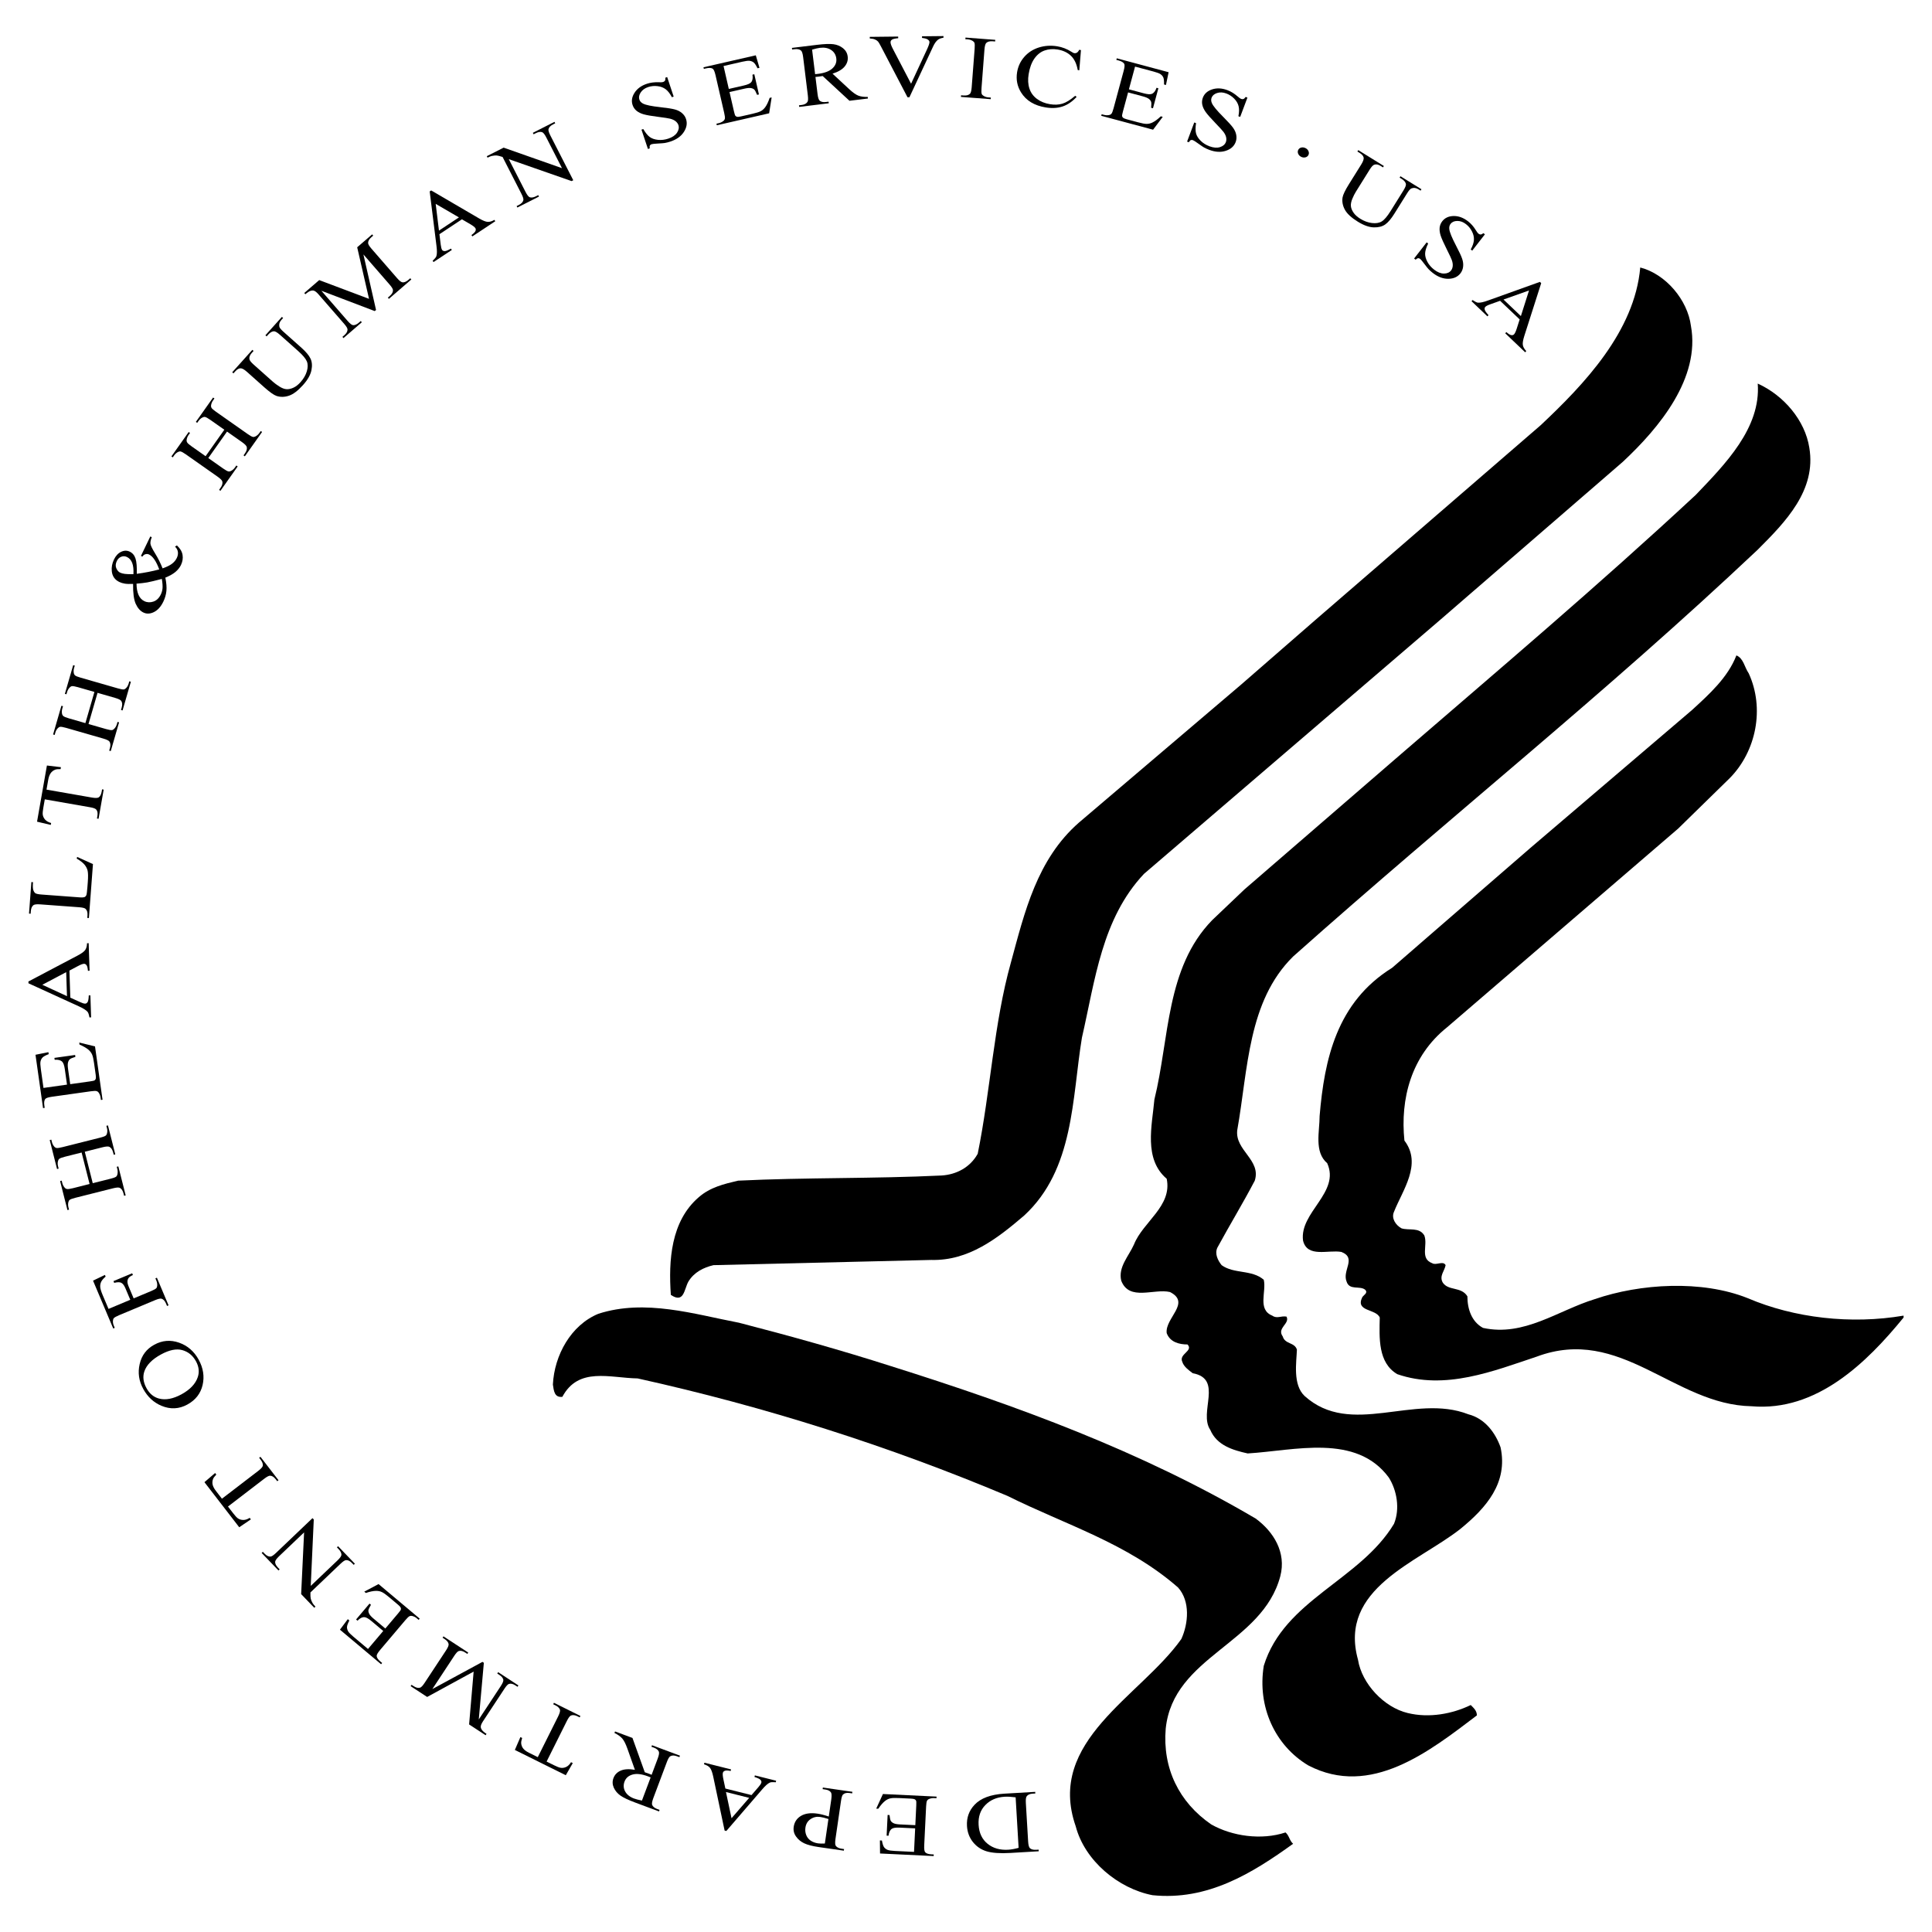 <?xml version="1.0" encoding="utf-8"?>
<!-- Generator: Adobe Illustrator 13.0.0, SVG Export Plug-In . SVG Version: 6.00 Build 14948)  -->
<!DOCTYPE svg PUBLIC "-//W3C//DTD SVG 1.0//EN" "http://www.w3.org/TR/2001/REC-SVG-20010904/DTD/svg10.dtd">
<svg version="1.0" id="Layer_1" xmlns="http://www.w3.org/2000/svg" xmlns:xlink="http://www.w3.org/1999/xlink" x="0px" y="0px"
	 width="192.756px" height="192.756px" viewBox="0 0 192.756 192.756" enable-background="new 0 0 192.756 192.756"
	 xml:space="preserve">
<g>
	<polygon fill-rule="evenodd" clip-rule="evenodd" fill="#FFFFFF" points="0,0 192.756,0 192.756,192.756 0,192.756 0,0 	"/>
	<path fill-rule="evenodd" clip-rule="evenodd" d="M168.706,32.524c0.941,5.18-3.119,10.122-6.807,13.561l-18.284,15.821
		l-29.483,25.283c-4.208,4.475-4.867,10.596-6.188,16.34c-0.995,6.027-0.758,13.137-5.768,17.75
		c-2.645,2.26-5.525,4.523-9.258,4.426l-21.736,0.52c-0.994,0.234-1.94,0.705-2.505,1.646c-0.425,0.758-0.425,2.215-1.748,1.318
		c-0.237-3.436,0-7.344,2.788-9.744c1.134-0.99,2.505-1.318,3.921-1.65c6.708-0.328,13.606-0.188,20.319-0.516
		c1.461-0.094,2.833-0.803,3.589-2.166c1.277-6.262,1.605-12.996,3.309-19.072c1.37-5.036,2.599-10.31,6.803-13.982l16.159-13.749
		l7.466-6.498l22.442-19.399c4.303-4.049,9.357-9.323,9.923-15.726C166.201,27.345,168.375,29.933,168.706,32.524L168.706,32.524z"
		/>
	<path fill-rule="evenodd" clip-rule="evenodd" d="M180.516,44.672c0.712,4.238-2.362,7.391-5.149,10.171
		c-15.214,14.359-30.429,26.413-46.352,40.588c-4.535,4.471-4.49,11.25-5.575,17.329c-0.237,2.021,2.411,2.963,1.748,5.035
		c-1.183,2.26-2.505,4.426-3.732,6.686c-0.283,0.615,0.049,1.273,0.426,1.744c1.228,0.895,3.023,0.424,4.204,1.459
		c0.285,1.18-0.66,2.969,0.851,3.578c0.471,0.332,0.851,0,1.416,0.094c0.381,0.707-0.99,1.131-0.376,1.977
		c0.237,0.805,1.182,0.566,1.416,1.32c-0.045,1.271-0.426,3.484,0.757,4.615c4.63,4.191,10.917-0.283,16.349,1.836
		c1.653,0.422,2.693,1.836,3.213,3.297c0.757,3.529-1.417,6.027-4.016,8.145c-4.253,3.344-12.189,5.932-10.208,13.045
		c0.38,2.398,2.599,4.754,4.961,5.318c2.128,0.52,4.445,0.094,6.287-0.799c0.281,0.283,0.613,0.564,0.613,1.035
		c-4.724,3.58-10.584,8.238-16.822,4.99c-3.308-1.977-5.101-5.838-4.44-9.936c2.034-6.592,9.594-8.521,12.994-14.17
		c0.614-1.508,0.283-3.346-0.519-4.615c-3.263-4.426-9.403-2.686-14.081-2.404c-1.466-0.326-3.074-0.797-3.732-2.354
		c-1.184-1.74,1.321-5.086-1.748-5.65c-0.381-0.283-0.9-0.658-1.04-1.129c-0.381-0.799,1.134-1.082,0.52-1.74
		c-0.851,0-1.748-0.238-2.079-1.131c-0.188-1.508,2.456-3.014,0.331-4.1c-1.607-0.377-4.063,0.943-4.866-1.129
		c-0.331-1.363,0.754-2.449,1.273-3.623c0.9-2.262,3.827-3.816,3.262-6.547c-2.316-1.979-1.466-5.275-1.228-7.91
		c1.51-6.121,1.133-13.136,5.763-17.893l3.213-3.059l15.686-13.561c9.545-8.242,19.516-16.668,29.344-25.803
		c2.931-3.062,6.521-6.687,6.189-11.112C177.965,39.444,180.094,41.941,180.516,44.672L180.516,44.672z"/>
	<path fill-rule="evenodd" clip-rule="evenodd" d="M174.47,67.18c1.604,3.484,0.757,7.767-1.891,10.453l-5.15,5.037l-23.057,19.825
		c-3.594,2.871-4.679,7.156-4.253,11.301c1.793,2.354-0.188,4.945-1.04,7.107c-0.286,0.615,0.14,1.318,0.754,1.65
		c0.757,0.234,1.751-0.143,2.271,0.705c0.377,0.99-0.475,2.309,0.803,2.779c0.376,0.234,1.085-0.283,1.322,0.188
		c-0.094,0.566-0.663,1.082-0.283,1.74c0.564,0.848,1.842,0.377,2.456,1.369c0,1.27,0.426,2.541,1.56,3.152
		c4.11,0.896,7.466-1.74,11.15-2.871c4.535-1.557,10.679-1.932,15.264-0.094c4.629,1.977,10.299,2.637,15.545,1.74v0.191
		c-3.688,4.518-8.693,9.414-15.17,8.85c-7.747-0.141-13.04-8.1-21.451-4.943c-4.253,1.412-9.12,3.391-13.889,1.744
		c-1.939-1.133-1.797-3.627-1.752-5.65c-0.376-0.896-2.456-0.568-1.747-2.025c0.144-0.238,0.614-0.428,0.286-0.754
		c-0.52-0.426-1.56,0.094-1.846-0.803c-0.471-1.129,1.04-2.354-0.521-2.965c-1.321-0.236-3.4,0.611-3.826-1.129
		c-0.378-2.824,3.732-4.803,2.41-7.723c-1.321-1.131-0.757-3.156-0.757-4.709c0.475-5.65,1.702-11.348,7.232-14.785l13.794-11.96
		l16.115-13.749c1.698-1.556,3.59-3.25,4.441-5.461C173.949,65.672,174.044,66.565,174.47,67.18L174.47,67.18z"/>
	<path fill-rule="evenodd" clip-rule="evenodd" d="M88.897,136.301c12.571,3.955,24.949,8.477,36.384,15.207
		c1.798,1.32,3.07,3.391,2.456,5.746c-1.793,6.779-10.679,7.959-11.433,15.209c-0.331,3.955,1.323,7.346,4.536,9.557
		c2.079,1.18,5.01,1.602,7.417,0.803c0.38,0.328,0.38,0.799,0.757,1.131c-4.11,2.963-8.551,5.695-14.032,5.129
		c-3.404-0.658-6.758-3.436-7.657-6.873c-2.977-8.521,6.476-12.947,10.54-18.691c0.707-1.557,0.896-3.768-0.331-5.135
		c-5.057-4.426-11.248-6.26-17.013-9.135c-11.857-4.99-24.145-8.896-36.899-11.723c-2.788-0.049-5.907-1.178-7.515,1.836
		c-0.802,0.094-0.851-0.611-0.945-1.225c0.143-2.92,1.796-5.934,4.539-7.062c4.675-1.508,9.589,0.049,14.031,0.895
		C78.837,133.287,83.892,134.701,88.897,136.301L88.897,136.301z"/>
	<path fill-rule="evenodd" clip-rule="evenodd" d="M103.284,178.775l0.009,0.162l-0.26,0.016c-0.293,0.016-0.496,0.109-0.609,0.277
		c-0.068,0.1-0.094,0.318-0.075,0.652l0.227,3.83c0.021,0.369,0.084,0.598,0.184,0.686c0.142,0.121,0.344,0.172,0.604,0.156
		l0.261-0.014l0.01,0.162l-2.823,0.166c-1.036,0.061-1.83,0.004-2.384-0.164c-0.552-0.17-1.005-0.479-1.363-0.928
		c-0.355-0.451-0.554-0.982-0.59-1.598c-0.048-0.824,0.204-1.531,0.759-2.119c0.621-0.656,1.608-1.023,2.954-1.104L103.284,178.775
		L103.284,178.775z M101.33,179.32c-0.437-0.057-0.802-0.076-1.097-0.059c-0.79,0.047-1.433,0.322-1.926,0.83
		c-0.494,0.504-0.719,1.162-0.671,1.977c0.048,0.818,0.349,1.447,0.899,1.889c0.549,0.441,1.232,0.639,2.05,0.59
		c0.308-0.018,0.654-0.08,1.042-0.188L101.33,179.32L101.33,179.32z"/>
	<path fill-rule="evenodd" clip-rule="evenodd" d="M91.193,184.762l0.113-2.346l-1.525-0.072c-0.397-0.02-0.664,0.018-0.801,0.113
		c-0.185,0.127-0.294,0.357-0.332,0.695l-0.189-0.01l0.1-2.064l0.189,0.01c0.033,0.291,0.074,0.479,0.116,0.562
		c0.057,0.104,0.154,0.189,0.291,0.254c0.137,0.066,0.351,0.105,0.641,0.119l1.526,0.074l0.094-1.957
		c0.013-0.262,0.008-0.422-0.017-0.48c-0.024-0.059-0.069-0.105-0.135-0.143c-0.068-0.035-0.198-0.059-0.389-0.068l-1.177-0.057
		c-0.392-0.02-0.679-0.01-0.858,0.029c-0.18,0.037-0.354,0.119-0.525,0.25c-0.22,0.17-0.45,0.434-0.689,0.787l-0.205-0.01
		l0.669-1.459l5.351,0.258l-0.007,0.162l-0.247-0.012c-0.163-0.008-0.32,0.02-0.47,0.078c-0.112,0.041-0.188,0.107-0.234,0.199
		c-0.042,0.092-0.071,0.283-0.085,0.57L92.21,184.1c-0.018,0.375,0.014,0.609,0.099,0.701c0.117,0.123,0.318,0.191,0.604,0.205
		l0.247,0.012l-0.007,0.162l-5.351-0.258l-0.014-1.303l0.201,0.01c0.056,0.316,0.125,0.533,0.207,0.654
		c0.081,0.119,0.204,0.217,0.373,0.285c0.134,0.049,0.374,0.084,0.719,0.102L91.193,184.762L91.193,184.762z"/>
	<path fill-rule="evenodd" clip-rule="evenodd" d="M82.688,181.236l0.249-1.711c0.053-0.369,0.038-0.607-0.044-0.711
		c-0.109-0.146-0.293-0.236-0.553-0.273l-0.266-0.039l0.023-0.16l2.946,0.426l-0.022,0.16l-0.259-0.039
		c-0.291-0.041-0.51,0.01-0.659,0.154c-0.079,0.08-0.145,0.287-0.194,0.623l-0.552,3.795c-0.053,0.371-0.042,0.605,0.037,0.707
		c0.114,0.146,0.301,0.238,0.561,0.275l0.258,0.039l-0.023,0.16l-2.521-0.363c-0.614-0.088-1.09-0.213-1.43-0.371
		c-0.341-0.16-0.612-0.387-0.819-0.68c-0.208-0.291-0.283-0.615-0.232-0.965c0.069-0.48,0.312-0.846,0.725-1.092
		c0.414-0.246,0.96-0.322,1.636-0.225c0.166,0.023,0.344,0.061,0.533,0.109S82.474,181.164,82.688,181.236L82.688,181.236z
		 M82.652,181.482c-0.175-0.055-0.332-0.1-0.469-0.135c-0.136-0.033-0.252-0.057-0.352-0.07c-0.351-0.051-0.671,0.021-0.961,0.217
		c-0.288,0.195-0.46,0.479-0.513,0.848c-0.038,0.256-0.012,0.5,0.078,0.736c0.092,0.234,0.239,0.422,0.447,0.562
		c0.208,0.141,0.454,0.232,0.737,0.273c0.172,0.023,0.397,0.029,0.677,0.014L82.652,181.482L82.652,181.482z"/>
	<path fill-rule="evenodd" clip-rule="evenodd" d="M72.37,178.443l2.608,0.654l0.687-0.793c0.17-0.195,0.269-0.348,0.296-0.459
		c0.022-0.088-0.008-0.176-0.088-0.27c-0.081-0.09-0.281-0.186-0.601-0.289l0.04-0.154l2.123,0.531l-0.039,0.156
		c-0.293-0.025-0.488-0.018-0.589,0.031c-0.204,0.092-0.46,0.32-0.772,0.686l-3.568,4.141l-0.173-0.043l-1.135-5.377
		c-0.092-0.432-0.2-0.725-0.325-0.879c-0.125-0.152-0.324-0.271-0.596-0.355l0.04-0.156l2.661,0.668l-0.041,0.156
		c-0.271-0.057-0.461-0.062-0.574-0.021c-0.111,0.041-0.179,0.109-0.203,0.203c-0.032,0.123-0.013,0.338,0.051,0.641L72.37,178.443
		L72.37,178.443z M72.43,178.791l0.555,2.613l1.761-2.031L72.43,178.791L72.43,178.791z"/>
	<path fill-rule="evenodd" clip-rule="evenodd" d="M61.362,172.746l1.739,0.648l1.228,3.422c0.165,0.057,0.298,0.104,0.402,0.143
		c0.041,0.016,0.084,0.031,0.134,0.051c0.046,0.02,0.096,0.039,0.147,0.062l0.607-1.617c0.131-0.35,0.167-0.584,0.11-0.703
		c-0.078-0.166-0.237-0.293-0.48-0.385l-0.256-0.094l0.057-0.152l2.791,1.041l-0.058,0.15l-0.244-0.09
		c-0.275-0.104-0.501-0.1-0.677,0.008c-0.099,0.062-0.209,0.25-0.328,0.566l-1.35,3.596c-0.132,0.35-0.168,0.584-0.111,0.701
		c0.079,0.166,0.243,0.297,0.489,0.389l0.244,0.092l-0.058,0.152l-2.371-0.885c-0.692-0.258-1.187-0.492-1.481-0.701
		c-0.295-0.209-0.515-0.471-0.659-0.785c-0.139-0.318-0.152-0.637-0.031-0.957c0.129-0.342,0.369-0.59,0.727-0.744
		c0.354-0.154,0.824-0.182,1.412-0.08l-0.745-2.1c-0.17-0.48-0.343-0.822-0.518-1.025c-0.176-0.201-0.436-0.387-0.778-0.553
		L61.362,172.746L61.362,172.746z M64.915,177.33c-0.063-0.023-0.115-0.043-0.158-0.059c-0.044-0.02-0.081-0.035-0.109-0.045
		c-0.621-0.232-1.134-0.293-1.535-0.18c-0.403,0.111-0.67,0.346-0.803,0.701c-0.13,0.348-0.109,0.678,0.064,0.99
		c0.172,0.311,0.469,0.547,0.889,0.703c0.186,0.07,0.446,0.137,0.784,0.203L64.915,177.33L64.915,177.33z"/>
	<path fill-rule="evenodd" clip-rule="evenodd" d="M51.367,174.592l0.554-1.283l0.176,0.088c-0.078,0.236-0.11,0.416-0.098,0.539
		c0.018,0.197,0.089,0.373,0.21,0.523c0.123,0.15,0.312,0.289,0.569,0.416l0.877,0.436l2.03-4.064
		c0.163-0.328,0.222-0.553,0.181-0.674c-0.061-0.17-0.213-0.314-0.455-0.434l-0.217-0.105l0.073-0.146l2.64,1.311l-0.071,0.145
		l-0.221-0.109c-0.263-0.131-0.483-0.154-0.662-0.072c-0.108,0.049-0.238,0.225-0.388,0.521l-2.03,4.068l0.75,0.371
		c0.289,0.143,0.506,0.227,0.647,0.25c0.185,0.031,0.368,0.002,0.551-0.082c0.185-0.086,0.347-0.242,0.49-0.475l0.174,0.088
		l-0.697,1.211L51.367,174.592L51.367,174.592z"/>
	<path fill-rule="evenodd" clip-rule="evenodd" d="M48.274,165.898l-0.507,5.654l2.188-3.322c0.202-0.305,0.288-0.52,0.26-0.646
		c-0.037-0.172-0.172-0.334-0.4-0.482l-0.204-0.135l0.089-0.135l2.023,1.324l-0.089,0.135l-0.205-0.133
		c-0.247-0.162-0.463-0.213-0.65-0.152c-0.114,0.035-0.263,0.195-0.446,0.473l-2.139,3.246c-0.145,0.221-0.222,0.396-0.229,0.533
		c-0.005,0.098,0.028,0.203,0.104,0.32c0.078,0.121,0.234,0.256,0.471,0.41l-0.089,0.137l-1.648-1.078l0.452-5.27l-4.638,2.529
		l-1.648-1.078l0.09-0.135l0.202,0.131c0.249,0.164,0.466,0.213,0.652,0.154c0.114-0.037,0.264-0.193,0.448-0.473l2.14-3.246
		c0.201-0.305,0.286-0.521,0.254-0.65c-0.038-0.172-0.171-0.334-0.398-0.482l-0.202-0.133l0.088-0.135l2.472,1.617l-0.09,0.137
		l-0.206-0.137c-0.249-0.162-0.464-0.213-0.649-0.15c-0.114,0.035-0.264,0.195-0.446,0.473l-2.188,3.32l4.999-2.713L48.274,165.898
		L48.274,165.898z"/>
	<path fill-rule="evenodd" clip-rule="evenodd" d="M36.715,164.518l1.522-1.797l-1.17-0.982c-0.305-0.256-0.54-0.387-0.708-0.395
		c-0.224-0.014-0.453,0.105-0.688,0.352l-0.144-0.121l1.34-1.584l0.144,0.121c-0.15,0.252-0.232,0.426-0.25,0.52
		c-0.02,0.115,0.006,0.242,0.076,0.379c0.069,0.135,0.214,0.295,0.438,0.482l1.17,0.984l1.27-1.502
		c0.171-0.201,0.264-0.332,0.281-0.393c0.015-0.062,0.008-0.127-0.022-0.197c-0.031-0.068-0.12-0.166-0.266-0.287l-0.904-0.76
		c-0.3-0.252-0.535-0.42-0.702-0.496c-0.167-0.08-0.355-0.119-0.571-0.121c-0.28,0.002-0.623,0.072-1.029,0.209l-0.157-0.131
		l1.423-0.756l4.105,3.447l-0.105,0.125l-0.188-0.16c-0.124-0.104-0.266-0.178-0.423-0.221c-0.114-0.035-0.216-0.027-0.307,0.018
		c-0.091,0.047-0.229,0.18-0.417,0.402l-2.502,2.955c-0.245,0.289-0.361,0.494-0.35,0.617c0.019,0.17,0.138,0.346,0.357,0.531
		l0.189,0.158l-0.106,0.125l-4.105-3.447l0.784-1.047l0.155,0.129c-0.148,0.287-0.226,0.5-0.235,0.646
		c-0.008,0.145,0.032,0.295,0.123,0.453c0.077,0.121,0.248,0.295,0.512,0.516L36.715,164.518L36.715,164.518z"/>
	<path fill-rule="evenodd" clip-rule="evenodd" d="M31.354,160.408l-1.308-1.363l0.294-6.158l-2.492,2.375
		c-0.265,0.252-0.397,0.447-0.398,0.576c0,0.176,0.094,0.365,0.283,0.561l0.167,0.174l-0.117,0.113l-1.678-1.748l0.118-0.113
		l0.172,0.18c0.203,0.213,0.404,0.311,0.599,0.295c0.12-0.012,0.3-0.133,0.542-0.363l3.641-3.471l0.128,0.133l-0.302,6.627
		l2.661-2.535c0.266-0.254,0.399-0.443,0.401-0.574c0-0.18-0.095-0.365-0.282-0.561l-0.17-0.178l0.116-0.111l1.678,1.746
		l-0.118,0.113l-0.167-0.174c-0.206-0.215-0.408-0.314-0.604-0.297c-0.12,0.01-0.3,0.131-0.542,0.361l-3.004,2.863
		c-0.007,0.285,0.002,0.488,0.027,0.607c0.025,0.121,0.088,0.271,0.187,0.455c0.052,0.09,0.146,0.209,0.286,0.354L31.354,160.408
		L31.354,160.408z"/>
	<path fill-rule="evenodd" clip-rule="evenodd" d="M20.397,147.877l1.064-0.914l0.121,0.156c-0.174,0.178-0.282,0.326-0.327,0.443
		c-0.069,0.186-0.082,0.375-0.04,0.564c0.044,0.189,0.153,0.396,0.329,0.623l0.599,0.777l3.621-2.775
		c0.291-0.223,0.443-0.4,0.46-0.527c0.018-0.178-0.056-0.375-0.22-0.588l-0.148-0.193l0.129-0.098l1.803,2.338l-0.128,0.098
		l-0.151-0.195c-0.18-0.232-0.368-0.352-0.564-0.355c-0.12-0.002-0.314,0.098-0.579,0.301l-3.621,2.775l0.511,0.662
		c0.199,0.258,0.357,0.428,0.472,0.512c0.154,0.107,0.332,0.162,0.534,0.166c0.205,0.004,0.42-0.066,0.649-0.213l0.12,0.154
		l-1.163,0.787L20.397,147.877L20.397,147.877z"/>
	<path fill-rule="evenodd" clip-rule="evenodd" d="M14.291,138.574c-0.436-0.793-0.555-1.621-0.356-2.484
		c0.198-0.863,0.683-1.506,1.457-1.928c0.799-0.436,1.621-0.504,2.469-0.205c0.85,0.297,1.501,0.863,1.958,1.693
		c0.461,0.838,0.592,1.686,0.394,2.537c-0.2,0.852-0.707,1.5-1.522,1.945c-0.833,0.455-1.694,0.496-2.584,0.123
		C15.334,139.932,14.729,139.371,14.291,138.574L14.291,138.574z M14.619,138.504c0.301,0.549,0.716,0.891,1.247,1.031
		c0.659,0.172,1.406,0.031,2.242-0.424c0.857-0.469,1.399-1.041,1.626-1.721c0.172-0.518,0.11-1.045-0.186-1.584
		c-0.315-0.572-0.769-0.939-1.358-1.104s-1.298-0.02-2.127,0.432c-0.897,0.49-1.455,1.062-1.669,1.715
		C14.225,137.373,14.299,137.922,14.619,138.504L14.619,138.504z"/>
	<path fill-rule="evenodd" clip-rule="evenodd" d="M10.828,130.59l2.169-0.91l-0.492-1.168c-0.113-0.268-0.249-0.443-0.402-0.525
		c-0.153-0.082-0.39-0.078-0.709,0.004l-0.074-0.174l1.868-0.781l0.073,0.174c-0.212,0.094-0.355,0.189-0.43,0.293
		c-0.075,0.105-0.114,0.223-0.117,0.352c-0.004,0.131,0.039,0.303,0.129,0.518l0.492,1.166l1.734-0.725
		c0.28-0.117,0.456-0.213,0.526-0.293c0.056-0.059,0.086-0.15,0.092-0.271c0.006-0.166-0.021-0.324-0.084-0.477l-0.098-0.232
		l0.149-0.062l1.163,2.754l-0.151,0.064l-0.095-0.227c-0.112-0.268-0.261-0.432-0.444-0.496c-0.119-0.039-0.344,0.012-0.674,0.15
		l-3.566,1.492c-0.28,0.119-0.455,0.217-0.526,0.293c-0.055,0.061-0.086,0.15-0.094,0.268c-0.009,0.164,0.021,0.322,0.087,0.479
		l0.095,0.227l-0.152,0.062l-2.015-4.775l1.186-0.57l0.071,0.166c-0.224,0.189-0.371,0.365-0.447,0.523
		c-0.075,0.16-0.105,0.33-0.092,0.514c0.013,0.182,0.089,0.439,0.229,0.773L10.828,130.59L10.828,130.59z"/>
	<path fill-rule="evenodd" clip-rule="evenodd" d="M8.938,118.127l-0.795-3.139l-1.663,0.418c-0.297,0.076-0.487,0.146-0.57,0.213
		c-0.063,0.053-0.107,0.139-0.132,0.256c-0.033,0.16-0.028,0.32,0.012,0.479l0.061,0.238l-0.159,0.041l-0.732-2.889l0.16-0.041
		l0.061,0.242c0.04,0.156,0.111,0.301,0.212,0.426c0.072,0.096,0.16,0.15,0.263,0.166c0.104,0.012,0.297-0.016,0.582-0.088
		l3.75-0.943c0.293-0.074,0.484-0.143,0.566-0.211c0.063-0.051,0.108-0.133,0.132-0.25c0.032-0.164,0.029-0.326-0.012-0.482
		l-0.061-0.24l0.158-0.041l0.731,2.889l-0.157,0.039l-0.061-0.238c-0.069-0.275-0.191-0.459-0.364-0.549
		c-0.111-0.061-0.343-0.047-0.691,0.041l-1.769,0.445l0.794,3.139l1.771-0.445c0.293-0.072,0.482-0.143,0.565-0.209
		c0.062-0.053,0.107-0.137,0.13-0.258c0.033-0.16,0.03-0.318-0.009-0.479l-0.063-0.246l0.158-0.039l0.734,2.895l-0.158,0.039
		l-0.06-0.236c-0.071-0.279-0.192-0.465-0.365-0.557c-0.111-0.055-0.341-0.041-0.689,0.047l-3.751,0.945
		c-0.296,0.074-0.487,0.145-0.57,0.211c-0.063,0.053-0.107,0.137-0.132,0.25c-0.032,0.164-0.027,0.326,0.014,0.486l0.06,0.236
		l-0.159,0.041l-0.734-2.895l0.16-0.041l0.062,0.246c0.041,0.16,0.111,0.301,0.214,0.428c0.07,0.092,0.159,0.146,0.262,0.162
		s0.298-0.012,0.582-0.082L8.938,118.127L8.938,118.127z"/>
	<path fill-rule="evenodd" clip-rule="evenodd" d="M4.338,108.543l2.347-0.33l-0.215-1.518c-0.055-0.393-0.144-0.648-0.263-0.766
		c-0.16-0.16-0.41-0.223-0.752-0.195l-0.027-0.188l2.067-0.291l0.027,0.188c-0.282,0.088-0.46,0.162-0.536,0.221
		c-0.093,0.074-0.159,0.188-0.198,0.334c-0.04,0.146-0.039,0.365,0.002,0.654l0.215,1.516l1.958-0.275
		c0.263-0.035,0.421-0.072,0.475-0.107c0.053-0.035,0.09-0.088,0.116-0.16c0.022-0.074,0.021-0.205-0.006-0.395l-0.166-1.172
		c-0.054-0.389-0.117-0.67-0.19-0.84c-0.071-0.17-0.186-0.326-0.346-0.471c-0.211-0.184-0.516-0.361-0.911-0.529l-0.029-0.205
		l1.573,0.385l0.751,5.322l-0.161,0.021l-0.034-0.244c-0.022-0.162-0.079-0.312-0.167-0.449c-0.062-0.104-0.142-0.166-0.24-0.191
		c-0.101-0.027-0.294-0.018-0.582,0.021l-3.858,0.543c-0.376,0.053-0.602,0.129-0.678,0.23c-0.099,0.137-0.128,0.35-0.087,0.633
		l0.034,0.246l-0.163,0.023l-0.753-5.32l1.29-0.26l0.027,0.199c-0.301,0.115-0.504,0.223-0.608,0.328
		c-0.105,0.104-0.176,0.242-0.213,0.422c-0.024,0.141-0.013,0.385,0.036,0.727L4.338,108.543L4.338,108.543z"/>
	<path fill-rule="evenodd" clip-rule="evenodd" d="M6.927,96.836l0.089,2.699l0.962,0.439c0.236,0.109,0.412,0.164,0.528,0.158
		c0.09-0.002,0.168-0.057,0.235-0.158c0.066-0.104,0.104-0.322,0.114-0.66l0.163-0.006l0.072,2.195l-0.164,0.006
		c-0.054-0.291-0.117-0.477-0.192-0.561c-0.146-0.17-0.44-0.354-0.88-0.553l-5.013-2.291l-0.007-0.18l4.906-2.587
		c0.396-0.208,0.649-0.394,0.762-0.557c0.114-0.164,0.175-0.389,0.181-0.673l0.163-0.005l0.091,2.75l-0.164,0.005
		c-0.021-0.277-0.068-0.463-0.139-0.559c-0.069-0.096-0.155-0.143-0.253-0.14c-0.129,0.004-0.331,0.08-0.607,0.228L6.927,96.836
		L6.927,96.836z M6.604,96.991l-2.382,1.261l2.461,1.135L6.604,96.991L6.604,96.991z"/>
	<path fill-rule="evenodd" clip-rule="evenodd" d="M7.652,85.663l0.045-0.167l1.577,0.714l-0.404,5.383l-0.161-0.012l0.02-0.263
		c0.022-0.294-0.046-0.51-0.2-0.648c-0.09-0.079-0.306-0.129-0.645-0.155L4.026,90.23c-0.374-0.028-0.61,0.001-0.71,0.091
		c-0.14,0.123-0.219,0.316-0.239,0.578l-0.02,0.264l-0.163-0.013l0.236-3.146l0.164,0.012c-0.03,0.368-0.021,0.63,0.029,0.783
		c0.05,0.154,0.122,0.26,0.211,0.322c0.09,0.061,0.314,0.106,0.668,0.131l3.755,0.279c0.243,0.018,0.413,0.003,0.509-0.044
		c0.064-0.036,0.113-0.096,0.15-0.178c0.034-0.084,0.069-0.348,0.104-0.796l0.039-0.508c0.04-0.533,0.034-0.91-0.017-1.131
		c-0.051-0.22-0.158-0.425-0.316-0.615S8.01,85.869,7.652,85.663L7.652,85.663z"/>
	<path fill-rule="evenodd" clip-rule="evenodd" d="M4.681,76.375l1.398,0.167l-0.034,0.193c-0.249-0.007-0.432,0.014-0.549,0.06
		c-0.187,0.075-0.334,0.193-0.445,0.353c-0.111,0.16-0.191,0.381-0.241,0.665l-0.17,0.967l4.513,0.789
		c0.362,0.063,0.596,0.055,0.702-0.018c0.145-0.108,0.241-0.296,0.288-0.562l0.042-0.238l0.16,0.029l-0.512,2.911l-0.16-0.028
		l0.043-0.244c0.051-0.291,0.012-0.509-0.12-0.657c-0.079-0.091-0.285-0.167-0.614-0.223l-4.513-0.789l-0.145,0.827
		c-0.057,0.32-0.076,0.552-0.06,0.693c0.025,0.186,0.105,0.354,0.239,0.507c0.136,0.151,0.333,0.262,0.597,0.334l-0.034,0.191
		l-1.37-0.323L4.681,76.375L4.681,76.375z"/>
	<path fill-rule="evenodd" clip-rule="evenodd" d="M8.519,72.146l0.901-3.112l-1.647-0.473c-0.293-0.084-0.493-0.117-0.599-0.102
		c-0.082,0.013-0.162,0.064-0.243,0.155c-0.109,0.122-0.186,0.261-0.232,0.419L6.63,69.269l-0.158-0.044l0.83-2.863l0.158,0.046
		l-0.068,0.237c-0.046,0.157-0.058,0.316-0.033,0.476c0.014,0.119,0.063,0.209,0.143,0.274c0.082,0.064,0.264,0.136,0.546,0.217
		l3.714,1.068c0.292,0.083,0.49,0.12,0.596,0.103c0.079-0.012,0.16-0.062,0.24-0.15c0.11-0.125,0.19-0.266,0.235-0.423l0.069-0.238
		l0.156,0.045l-0.83,2.863l-0.156-0.045l0.068-0.236c0.079-0.273,0.067-0.494-0.037-0.659c-0.066-0.107-0.272-0.211-0.617-0.311
		l-1.754-0.504l-0.901,3.11l1.752,0.504c0.291,0.084,0.491,0.117,0.596,0.102c0.08-0.014,0.161-0.065,0.243-0.157
		c0.109-0.122,0.187-0.259,0.233-0.417l0.07-0.242l0.156,0.045l-0.83,2.867l-0.157-0.045l0.068-0.235
		c0.081-0.277,0.069-0.497-0.034-0.663c-0.067-0.104-0.274-0.206-0.619-0.306l-3.715-1.069c-0.294-0.084-0.495-0.118-0.6-0.103
		c-0.081,0.013-0.161,0.063-0.241,0.15c-0.11,0.125-0.187,0.267-0.232,0.426l-0.068,0.236L5.297,73.28l0.831-2.867l0.158,0.044
		l-0.071,0.244c-0.046,0.158-0.057,0.315-0.032,0.475c0.015,0.117,0.064,0.207,0.144,0.271c0.081,0.067,0.262,0.142,0.544,0.223
		L8.519,72.146L8.519,72.146z"/>
	<path fill-rule="evenodd" clip-rule="evenodd" d="M14.06,55.466l0.936-1.943l0.148,0.071c-0.112,0.277-0.155,0.499-0.132,0.667
		c0.02,0.168,0.177,0.489,0.469,0.964c0.292,0.473,0.538,0.966,0.741,1.481c0.409-0.143,0.72-0.295,0.935-0.458
		c0.213-0.164,0.375-0.353,0.48-0.574c0.103-0.212,0.139-0.417,0.111-0.613c-0.029-0.194-0.124-0.371-0.288-0.525l0.188-0.12
		c0.321,0.293,0.509,0.609,0.566,0.947c0.055,0.337,0.001,0.675-0.161,1.012c-0.122,0.253-0.306,0.481-0.549,0.687
		c-0.242,0.204-0.579,0.394-1.007,0.567c0.105,0.521,0.142,0.964,0.106,1.325c-0.035,0.36-0.137,0.716-0.304,1.065
		c-0.246,0.508-0.558,0.858-0.935,1.044c-0.378,0.188-0.729,0.204-1.053,0.049c-0.321-0.154-0.576-0.442-0.768-0.864
		c-0.19-0.422-0.278-1.085-0.264-1.99c-0.346,0.013-0.621,0.005-0.821-0.028c-0.203-0.033-0.386-0.086-0.547-0.164
		c-0.454-0.217-0.707-0.578-0.757-1.08c-0.041-0.393,0.033-0.781,0.218-1.167c0.177-0.367,0.415-0.623,0.712-0.764
		c0.3-0.143,0.586-0.148,0.858-0.017c0.282,0.135,0.475,0.365,0.579,0.691c0.106,0.326,0.146,0.832,0.126,1.521
		c0.788-0.106,1.536-0.251,2.239-0.438c-0.295-0.81-0.635-1.307-1.016-1.49c-0.123-0.059-0.253-0.065-0.393-0.017
		c-0.105,0.034-0.194,0.11-0.269,0.229L14.06,55.466L14.06,55.466z M13.312,57.287c0.027-0.459-0.013-0.831-0.12-1.116
		c-0.108-0.285-0.284-0.485-0.528-0.601c-0.192-0.092-0.381-0.1-0.573-0.022c-0.191,0.078-0.336,0.219-0.434,0.422
		c-0.13,0.27-0.147,0.51-0.052,0.725c0.095,0.215,0.219,0.359,0.373,0.433c0.13,0.063,0.287,0.105,0.474,0.129
		C12.637,57.282,12.924,57.291,13.312,57.287L13.312,57.287z M16.147,57.76c-0.674,0.177-1.16,0.293-1.457,0.347
		c-0.295,0.05-0.653,0.093-1.069,0.125c0.003,0.457,0.072,0.832,0.202,1.125c0.13,0.291,0.325,0.5,0.582,0.622
		c0.284,0.136,0.586,0.147,0.903,0.04c0.317-0.11,0.562-0.347,0.735-0.707c0.094-0.194,0.152-0.398,0.172-0.611
		C16.236,58.491,16.214,58.177,16.147,57.76L16.147,57.76z"/>
	<path fill-rule="evenodd" clip-rule="evenodd" d="M20.513,45.515l1.869-2.641l-1.398-0.983c-0.25-0.175-0.429-0.272-0.532-0.292
		c-0.081-0.014-0.175,0.008-0.28,0.067c-0.143,0.079-0.261,0.187-0.356,0.322l-0.142,0.2l-0.134-0.094l1.72-2.431l0.135,0.095
		l-0.143,0.201c-0.094,0.134-0.157,0.28-0.187,0.439c-0.024,0.116-0.008,0.219,0.046,0.306c0.056,0.086,0.204,0.213,0.444,0.382
		l3.154,2.216c0.247,0.174,0.421,0.272,0.527,0.29c0.08,0.016,0.172-0.005,0.277-0.062c0.144-0.083,0.266-0.191,0.359-0.324
		l0.143-0.202l0.133,0.093l-1.72,2.431l-0.132-0.093l0.142-0.201c0.163-0.232,0.225-0.443,0.181-0.633
		c-0.026-0.123-0.188-0.289-0.48-0.495l-1.488-1.046l-1.869,2.641l1.488,1.047c0.248,0.174,0.424,0.27,0.528,0.289
		c0.081,0.014,0.174-0.007,0.28-0.068c0.144-0.08,0.262-0.185,0.357-0.318l0.146-0.208l0.132,0.093l-1.722,2.436l-0.133-0.093
		l0.141-0.201c0.167-0.234,0.228-0.445,0.185-0.636c-0.029-0.12-0.191-0.284-0.484-0.49l-3.154-2.217
		c-0.25-0.175-0.427-0.272-0.532-0.292c-0.081-0.014-0.173,0.007-0.277,0.063c-0.144,0.083-0.265,0.191-0.359,0.326l-0.141,0.201
		l-0.135-0.095l1.724-2.435l0.133,0.094l-0.146,0.206c-0.095,0.135-0.156,0.279-0.186,0.438c-0.023,0.114-0.007,0.217,0.047,0.303
		c0.053,0.091,0.201,0.219,0.441,0.388L20.513,45.515L20.513,45.515z"/>
	<path fill-rule="evenodd" clip-rule="evenodd" d="M26.601,33.561l-0.123-0.108l1.646-1.835l0.123,0.109l-0.176,0.195
		c-0.183,0.203-0.25,0.424-0.202,0.665c0.021,0.114,0.154,0.282,0.401,0.503l1.807,1.609c0.448,0.399,0.749,0.758,0.902,1.079
		c0.155,0.324,0.184,0.716,0.09,1.174c-0.095,0.46-0.375,0.95-0.84,1.469c-0.508,0.566-0.977,0.92-1.408,1.061
		c-0.432,0.143-0.844,0.15-1.239,0.018c-0.267-0.092-0.67-0.376-1.208-0.854l-1.743-1.553c-0.273-0.243-0.491-0.359-0.656-0.348
		c-0.164,0.012-0.333,0.117-0.509,0.312l-0.175,0.195l-0.123-0.109l2.009-2.239l0.123,0.109l-0.179,0.199
		c-0.192,0.213-0.272,0.418-0.238,0.614c0.021,0.133,0.158,0.312,0.407,0.533l1.943,1.731c0.173,0.153,0.389,0.312,0.644,0.475
		c0.259,0.161,0.493,0.251,0.704,0.265c0.21,0.014,0.438-0.033,0.683-0.145c0.246-0.108,0.487-0.296,0.724-0.562
		c0.303-0.338,0.511-0.698,0.625-1.078c0.112-0.381,0.114-0.71,0.004-0.983c-0.111-0.274-0.401-0.624-0.875-1.045l-1.806-1.608
		c-0.278-0.248-0.485-0.366-0.618-0.358c-0.186,0.015-0.366,0.12-0.542,0.315L26.601,33.561L26.601,33.561z"/>
	<path fill-rule="evenodd" clip-rule="evenodd" d="M37.389,31.037l-5.325-2.029l2.614,3.007c0.239,0.275,0.423,0.418,0.553,0.427
		c0.176,0.011,0.37-0.075,0.577-0.254l0.185-0.16l0.107,0.123l-1.832,1.581l-0.106-0.122l0.186-0.161
		c0.222-0.192,0.33-0.385,0.324-0.583c-0.004-0.119-0.117-0.305-0.335-0.557L31.78,29.37c-0.173-0.199-0.323-0.321-0.452-0.365
		c-0.093-0.032-0.206-0.028-0.339,0.013c-0.136,0.041-0.31,0.153-0.524,0.339l-0.108-0.124l1.491-1.288l4.97,1.871l-1.181-5.144
		l1.492-1.288l0.107,0.124l-0.184,0.158c-0.224,0.195-0.333,0.39-0.326,0.584c0.005,0.121,0.115,0.308,0.334,0.56l2.556,2.939
		c0.24,0.276,0.426,0.415,0.56,0.422c0.177,0.01,0.368-0.074,0.574-0.252l0.184-0.158l0.105,0.122L38.8,29.817l-0.105-0.122
		l0.188-0.162c0.224-0.194,0.332-0.389,0.324-0.583c-0.005-0.12-0.118-0.306-0.335-0.557l-2.614-3.007l1.26,5.54L37.389,31.037
		L37.389,31.037z"/>
	<path fill-rule="evenodd" clip-rule="evenodd" d="M46.087,21.881l-2.245,1.486l0.129,1.042c0.03,0.256,0.077,0.432,0.142,0.529
		c0.049,0.074,0.136,0.112,0.257,0.114c0.123,0.002,0.329-0.08,0.621-0.249l0.089,0.135l-1.826,1.208l-0.09-0.134
		c0.217-0.198,0.342-0.349,0.374-0.455c0.069-0.212,0.07-0.556,0.009-1.031l-0.677-5.428L43.021,19l4.765,2.784
		c0.383,0.225,0.674,0.342,0.873,0.352c0.199,0.011,0.422-0.056,0.667-0.2l0.089,0.135l-2.289,1.515l-0.09-0.134
		c0.224-0.163,0.357-0.3,0.402-0.41c0.045-0.109,0.04-0.205-0.014-0.285c-0.072-0.108-0.243-0.237-0.51-0.394L46.087,21.881
		L46.087,21.881z M45.788,21.69l-2.319-1.35l0.327,2.669L45.788,21.69L45.788,21.69z"/>
	<path fill-rule="evenodd" clip-rule="evenodd" d="M48.568,15.583l1.681-0.853l5.822,2.048l-1.562-3.053
		c-0.165-0.326-0.312-0.508-0.438-0.544c-0.17-0.051-0.375-0.016-0.62,0.108l-0.214,0.109l-0.075-0.146l2.158-1.095l0.074,0.145
		l-0.22,0.112c-0.262,0.132-0.412,0.295-0.453,0.485c-0.024,0.117,0.04,0.325,0.191,0.622l2.282,4.462l-0.165,0.084l-6.268-2.189
		l1.668,3.261c0.165,0.325,0.311,0.506,0.435,0.546c0.172,0.051,0.378,0.015,0.619-0.107l0.218-0.111l0.074,0.145l-2.157,1.094
		l-0.074-0.144l0.214-0.109c0.265-0.133,0.418-0.298,0.458-0.489c0.025-0.117-0.04-0.325-0.191-0.621l-1.882-3.682
		c-0.271-0.09-0.469-0.139-0.59-0.149c-0.123-0.008-0.287,0.006-0.491,0.048c-0.1,0.022-0.241,0.079-0.42,0.17L48.568,15.583
		L48.568,15.583z"/>
	<path fill-rule="evenodd" clip-rule="evenodd" d="M66.564,7.691l0.649,1.948l-0.179,0.059c-0.185-0.353-0.389-0.617-0.612-0.789
		c-0.226-0.173-0.5-0.277-0.822-0.314c-0.322-0.039-0.631-0.009-0.93,0.09c-0.336,0.111-0.586,0.293-0.749,0.542
		c-0.162,0.249-0.205,0.485-0.13,0.709c0.058,0.171,0.178,0.306,0.365,0.399c0.27,0.143,0.842,0.261,1.712,0.356
		c0.71,0.079,1.205,0.156,1.479,0.234c0.276,0.075,0.51,0.197,0.698,0.36c0.191,0.166,0.324,0.358,0.398,0.583
		c0.143,0.427,0.071,0.859-0.213,1.296c-0.285,0.438-0.731,0.757-1.342,0.959c-0.192,0.063-0.375,0.11-0.554,0.141
		c-0.104,0.019-0.329,0.037-0.674,0.055c-0.345,0.017-0.561,0.04-0.645,0.067c-0.082,0.027-0.138,0.068-0.172,0.126
		c-0.033,0.057-0.04,0.155-0.019,0.292l-0.179,0.06L64,12.934l0.179-0.059c0.22,0.375,0.436,0.64,0.645,0.793
		c0.21,0.153,0.483,0.249,0.821,0.285c0.336,0.035,0.68-0.005,1.031-0.122c0.406-0.133,0.695-0.331,0.87-0.59
		c0.173-0.261,0.22-0.516,0.137-0.766c-0.047-0.139-0.139-0.263-0.274-0.376c-0.135-0.111-0.319-0.195-0.547-0.256
		c-0.154-0.042-0.559-0.104-1.213-0.188c-0.654-0.082-1.125-0.166-1.418-0.247c-0.293-0.082-0.532-0.2-0.721-0.352
		c-0.188-0.155-0.32-0.348-0.398-0.58c-0.134-0.405-0.069-0.812,0.198-1.225c0.266-0.411,0.679-0.711,1.24-0.896
		c0.352-0.116,0.747-0.167,1.188-0.149c0.205,0.01,0.346,0.001,0.418-0.023c0.084-0.028,0.147-0.072,0.186-0.131
		c0.04-0.062,0.054-0.164,0.044-0.303L66.564,7.691L66.564,7.691z"/>
	<path fill-rule="evenodd" clip-rule="evenodd" d="M72.188,6.587l0.525,2.286l1.489-0.34c0.386-0.089,0.633-0.196,0.74-0.326
		c0.144-0.171,0.186-0.423,0.13-0.758l0.185-0.042l0.462,2.015l-0.184,0.042c-0.111-0.272-0.2-0.44-0.265-0.51
		c-0.083-0.086-0.2-0.142-0.349-0.167c-0.15-0.025-0.365-0.007-0.648,0.058l-1.489,0.34l0.439,1.907
		c0.059,0.256,0.107,0.409,0.146,0.458c0.04,0.049,0.096,0.082,0.17,0.102c0.075,0.017,0.206,0.003,0.392-0.04l1.149-0.262
		c0.382-0.086,0.657-0.173,0.818-0.259c0.163-0.085,0.308-0.212,0.438-0.383c0.166-0.223,0.317-0.539,0.452-0.943l0.199-0.045
		l-0.25,1.584l-5.22,1.194l-0.037-0.158l0.241-0.055c0.159-0.036,0.303-0.104,0.431-0.203c0.096-0.069,0.152-0.155,0.171-0.254
		c0.017-0.1-0.007-0.29-0.072-0.572l-0.864-3.757c-0.084-0.367-0.179-0.583-0.286-0.649c-0.145-0.085-0.357-0.097-0.638-0.033
		l-0.24,0.055l-0.038-0.159l5.222-1.195l0.366,1.25l-0.196,0.045c-0.14-0.289-0.265-0.479-0.375-0.574
		c-0.112-0.094-0.257-0.152-0.437-0.174c-0.143-0.012-0.383,0.021-0.72,0.097L72.188,6.587L72.188,6.587z"/>
	<path fill-rule="evenodd" clip-rule="evenodd" d="M86.593,9.829l-1.842,0.225L82.08,7.586c-0.172,0.026-0.312,0.046-0.422,0.06
		c-0.043,0.005-0.089,0.011-0.142,0.015c-0.051,0.004-0.103,0.009-0.158,0.013l0.21,1.71c0.044,0.371,0.122,0.595,0.226,0.674
		c0.146,0.111,0.347,0.151,0.603,0.12l0.27-0.033l0.021,0.16l-2.953,0.361l-0.02-0.16l0.259-0.032
		c0.291-0.035,0.489-0.142,0.594-0.318c0.06-0.1,0.07-0.317,0.029-0.652L80.13,5.7c-0.045-0.371-0.123-0.595-0.228-0.671
		c-0.147-0.111-0.354-0.152-0.613-0.12l-0.258,0.031l-0.021-0.161l2.511-0.307c0.731-0.088,1.277-0.109,1.635-0.06
		c0.359,0.048,0.674,0.179,0.948,0.394c0.271,0.217,0.428,0.493,0.47,0.832C84.62,6,84.521,6.331,84.276,6.631
		c-0.243,0.299-0.647,0.539-1.214,0.72l1.632,1.516c0.373,0.348,0.686,0.573,0.934,0.672c0.249,0.097,0.565,0.141,0.945,0.13
		L86.593,9.829L86.593,9.829z M81.324,7.401c0.066-0.008,0.121-0.014,0.168-0.02c0.047-0.004,0.087-0.007,0.116-0.011
		c0.658-0.081,1.14-0.262,1.443-0.546c0.305-0.284,0.434-0.614,0.387-0.99c-0.046-0.367-0.217-0.65-0.516-0.848
		c-0.296-0.197-0.668-0.269-1.112-0.215c-0.196,0.024-0.459,0.085-0.788,0.182L81.324,7.401L81.324,7.401z"/>
	<path fill-rule="evenodd" clip-rule="evenodd" d="M94.131,3.599l0.001,0.162c-0.246,0.041-0.431,0.109-0.557,0.206
		c-0.178,0.146-0.337,0.367-0.474,0.663l-2.368,5.074l-0.189,0.002l-2.657-5.085C87.75,4.357,87.655,4.2,87.599,4.142
		c-0.084-0.091-0.191-0.16-0.317-0.208c-0.125-0.053-0.292-0.081-0.504-0.094l-0.002-0.162l2.836-0.031l0.002,0.164
		c-0.321,0.029-0.53,0.079-0.625,0.145c-0.093,0.068-0.141,0.156-0.14,0.259c0,0.147,0.082,0.373,0.243,0.681l1.806,3.458
		l1.601-3.45c0.157-0.341,0.235-0.577,0.234-0.708c-0.001-0.085-0.051-0.166-0.152-0.241c-0.1-0.076-0.267-0.128-0.503-0.158
		c-0.018-0.002-0.046-0.006-0.087-0.012l-0.002-0.164L94.131,3.599L94.131,3.599z"/>
	<path fill-rule="evenodd" clip-rule="evenodd" d="M98.856,9.734l-0.012,0.16l-2.971-0.226l0.012-0.161l0.247,0.019
		c0.286,0.022,0.499-0.034,0.639-0.167c0.09-0.086,0.148-0.308,0.175-0.663l0.293-3.825c0.022-0.299,0.016-0.499-0.021-0.598
		c-0.03-0.075-0.094-0.143-0.195-0.203c-0.145-0.082-0.299-0.128-0.463-0.141l-0.246-0.018l0.013-0.163l2.97,0.227l-0.013,0.162
		l-0.25-0.02C98.752,4.097,98.54,4.153,98.4,4.284c-0.092,0.089-0.152,0.308-0.181,0.663l-0.292,3.825
		c-0.023,0.3-0.017,0.5,0.02,0.598c0.029,0.077,0.097,0.145,0.201,0.205c0.14,0.081,0.293,0.128,0.457,0.141L98.856,9.734
		L98.856,9.734z"/>
	<path fill-rule="evenodd" clip-rule="evenodd" d="M107.847,4.996l-0.164,2.017l-0.157-0.024c-0.111-0.63-0.343-1.107-0.687-1.432
		c-0.346-0.325-0.79-0.531-1.334-0.618c-0.455-0.073-0.883-0.041-1.282,0.098c-0.399,0.139-0.738,0.407-1.02,0.805
		c-0.279,0.398-0.472,0.919-0.575,1.561c-0.086,0.529-0.062,1.005,0.077,1.427c0.134,0.419,0.386,0.766,0.753,1.038
		c0.364,0.272,0.804,0.448,1.317,0.531c0.444,0.072,0.85,0.054,1.218-0.055c0.367-0.108,0.793-0.371,1.279-0.788l0.144,0.111
		c-0.429,0.466-0.893,0.784-1.39,0.952c-0.497,0.168-1.061,0.202-1.693,0.1c-1.135-0.183-1.958-0.683-2.466-1.504
		c-0.377-0.61-0.509-1.279-0.392-2.004c0.094-0.584,0.335-1.098,0.72-1.538c0.387-0.441,0.871-0.751,1.451-0.935
		c0.582-0.182,1.19-0.222,1.828-0.12c0.496,0.079,0.969,0.261,1.418,0.544c0.131,0.088,0.229,0.136,0.288,0.145
		c0.09,0.015,0.173,0,0.25-0.044c0.101-0.062,0.181-0.162,0.24-0.293L107.847,4.996L107.847,4.996z"/>
	<path fill-rule="evenodd" clip-rule="evenodd" d="M113.244,6.645l-0.612,2.267l1.476,0.396c0.383,0.103,0.651,0.122,0.808,0.058
		c0.207-0.083,0.362-0.287,0.472-0.609l0.183,0.049l-0.539,1.996l-0.183-0.048c0.029-0.292,0.029-0.483,0.006-0.575
		c-0.033-0.114-0.109-0.218-0.229-0.311c-0.12-0.093-0.319-0.177-0.6-0.253l-1.477-0.396l-0.511,1.891
		c-0.068,0.254-0.097,0.412-0.086,0.474c0.012,0.063,0.046,0.119,0.103,0.169c0.058,0.049,0.18,0.099,0.364,0.148l1.14,0.305
		c0.378,0.102,0.661,0.155,0.844,0.154c0.185,0.002,0.372-0.042,0.566-0.132c0.251-0.12,0.533-0.327,0.844-0.623l0.196,0.053
		l-0.966,1.282l-5.173-1.388l0.042-0.156l0.238,0.064c0.156,0.042,0.315,0.049,0.475,0.022c0.12-0.016,0.208-0.065,0.271-0.144
		c0.062-0.081,0.13-0.26,0.206-0.539l1.006-3.725c0.098-0.364,0.116-0.599,0.055-0.708c-0.089-0.144-0.271-0.254-0.548-0.328
		l-0.238-0.064l0.043-0.157l5.173,1.388l-0.266,1.275l-0.193-0.051c0.012-0.32-0.009-0.547-0.062-0.682
		c-0.054-0.136-0.154-0.255-0.304-0.359c-0.121-0.077-0.348-0.162-0.681-0.251L113.244,6.645L113.244,6.645z"/>
	<path fill-rule="evenodd" clip-rule="evenodd" d="M124.456,9.738l-0.723,1.925l-0.178-0.066c0.081-0.393,0.088-0.725,0.021-0.998
		c-0.065-0.276-0.215-0.529-0.441-0.76c-0.227-0.23-0.487-0.401-0.782-0.511c-0.333-0.124-0.641-0.14-0.924-0.048
		c-0.283,0.093-0.466,0.25-0.549,0.471c-0.063,0.17-0.053,0.351,0.032,0.541c0.122,0.28,0.491,0.729,1.108,1.348
		c0.503,0.506,0.841,0.876,1.005,1.108c0.168,0.232,0.273,0.472,0.316,0.718c0.044,0.249,0.025,0.482-0.058,0.704
		c-0.158,0.423-0.487,0.713-0.983,0.875c-0.498,0.164-1.048,0.131-1.649-0.093c-0.189-0.071-0.361-0.149-0.521-0.237
		c-0.093-0.049-0.281-0.177-0.561-0.378c-0.279-0.203-0.46-0.32-0.545-0.351c-0.08-0.03-0.149-0.033-0.212-0.01
		s-0.129,0.096-0.2,0.217l-0.176-0.066l0.716-1.908l0.178,0.066c-0.067,0.431-0.066,0.771,0,1.023c0.067,0.25,0.22,0.495,0.46,0.735
		c0.239,0.238,0.533,0.423,0.879,0.552c0.4,0.148,0.751,0.178,1.051,0.083c0.3-0.095,0.495-0.264,0.588-0.511
		c0.052-0.137,0.059-0.29,0.025-0.463c-0.036-0.173-0.125-0.354-0.265-0.544c-0.095-0.129-0.371-0.429-0.827-0.905
		c-0.458-0.473-0.772-0.834-0.95-1.08c-0.175-0.248-0.287-0.489-0.339-0.726c-0.049-0.236-0.029-0.471,0.056-0.7
		c0.15-0.399,0.458-0.676,0.926-0.831c0.468-0.154,0.978-0.128,1.531,0.078c0.346,0.129,0.687,0.338,1.019,0.628
		c0.153,0.134,0.269,0.217,0.34,0.243c0.084,0.031,0.161,0.037,0.229,0.014c0.069-0.024,0.144-0.094,0.225-0.209L124.456,9.738
		L124.456,9.738z"/>
	<path fill-rule="evenodd" clip-rule="evenodd" d="M130.256,14.78c0.144,0.073,0.241,0.176,0.295,0.311
		c0.055,0.134,0.051,0.261-0.012,0.381c-0.061,0.119-0.164,0.194-0.305,0.229c-0.143,0.033-0.283,0.014-0.424-0.058
		s-0.238-0.176-0.294-0.31c-0.054-0.136-0.051-0.262,0.011-0.381c0.062-0.123,0.165-0.2,0.306-0.232
		C129.975,14.688,130.116,14.708,130.256,14.78L130.256,14.78z"/>
	<path fill-rule="evenodd" clip-rule="evenodd" d="M139.638,17.722l0.087-0.138l2.094,1.297l-0.087,0.138l-0.223-0.138
		c-0.233-0.144-0.463-0.172-0.691-0.082c-0.111,0.04-0.252,0.197-0.427,0.479l-1.278,2.047c-0.316,0.507-0.619,0.864-0.911,1.07
		s-0.674,0.303-1.142,0.29c-0.471-0.014-1.002-0.204-1.594-0.57c-0.646-0.4-1.076-0.799-1.29-1.197
		c-0.216-0.398-0.292-0.802-0.23-1.211c0.047-0.278,0.257-0.722,0.637-1.33l1.232-1.974c0.192-0.31,0.271-0.544,0.23-0.703
		c-0.04-0.158-0.172-0.307-0.396-0.446l-0.223-0.138l0.086-0.138l2.556,1.583l-0.087,0.138l-0.225-0.14
		c-0.245-0.152-0.461-0.194-0.647-0.128c-0.129,0.043-0.281,0.209-0.457,0.491l-1.374,2.202c-0.122,0.195-0.241,0.433-0.358,0.712
		c-0.115,0.279-0.162,0.524-0.141,0.733c0.022,0.21,0.109,0.425,0.261,0.646c0.149,0.221,0.376,0.425,0.678,0.612
		c0.387,0.239,0.777,0.381,1.173,0.426c0.394,0.046,0.72-0.009,0.972-0.165s0.545-0.5,0.88-1.038l1.275-2.044
		c0.197-0.316,0.278-0.539,0.247-0.667c-0.047-0.18-0.181-0.339-0.403-0.477L139.638,17.722L139.638,17.722z"/>
	<path fill-rule="evenodd" clip-rule="evenodd" d="M148.15,23.378l-1.265,1.626l-0.149-0.115c0.192-0.352,0.298-0.668,0.317-0.948
		c0.018-0.284-0.048-0.569-0.196-0.856c-0.148-0.29-0.347-0.53-0.596-0.722c-0.281-0.218-0.57-0.323-0.869-0.319
		c-0.3,0.004-0.521,0.101-0.666,0.288c-0.11,0.143-0.154,0.319-0.129,0.526c0.032,0.303,0.252,0.844,0.657,1.619
		c0.331,0.632,0.543,1.085,0.631,1.356c0.091,0.271,0.12,0.532,0.089,0.781c-0.031,0.25-0.119,0.469-0.265,0.656
		c-0.277,0.356-0.678,0.537-1.201,0.546c-0.525,0.007-1.041-0.185-1.55-0.578c-0.16-0.124-0.302-0.251-0.428-0.381
		c-0.073-0.075-0.216-0.252-0.423-0.527c-0.206-0.278-0.346-0.443-0.416-0.498c-0.067-0.052-0.135-0.076-0.201-0.071
		c-0.065,0.003-0.151,0.052-0.255,0.146l-0.149-0.115l1.252-1.611l0.149,0.116c-0.19,0.392-0.291,0.717-0.302,0.978
		c-0.011,0.259,0.062,0.54,0.22,0.839c0.159,0.299,0.385,0.562,0.677,0.788c0.338,0.261,0.666,0.392,0.98,0.391
		s0.554-0.106,0.715-0.313c0.091-0.116,0.143-0.262,0.161-0.438c0.018-0.175-0.014-0.375-0.091-0.597
		c-0.053-0.15-0.226-0.521-0.521-1.11s-0.491-1.027-0.586-1.314c-0.095-0.29-0.129-0.553-0.108-0.794
		c0.024-0.241,0.111-0.46,0.264-0.655c0.261-0.336,0.639-0.51,1.132-0.52c0.491-0.008,0.973,0.167,1.439,0.529
		c0.293,0.225,0.558,0.526,0.788,0.902c0.107,0.174,0.191,0.286,0.254,0.333c0.07,0.054,0.142,0.081,0.214,0.081
		c0.073-0.003,0.166-0.047,0.277-0.133L148.15,23.378L148.15,23.378z"/>
	<path fill-rule="evenodd" clip-rule="evenodd" d="M151.617,31.868l-1.951-1.858l-0.993,0.354c-0.244,0.085-0.405,0.171-0.485,0.254
		c-0.063,0.065-0.082,0.158-0.057,0.276c0.025,0.12,0.151,0.302,0.38,0.549l-0.112,0.118l-1.586-1.512l0.111-0.116
		c0.241,0.167,0.418,0.256,0.529,0.264c0.223,0.02,0.562-0.054,1.013-0.219l5.17-1.854l0.13,0.124l-1.68,5.251
		c-0.135,0.422-0.186,0.73-0.152,0.925c0.032,0.197,0.148,0.399,0.342,0.605l-0.111,0.117l-1.989-1.895l0.112-0.117
		c0.209,0.183,0.373,0.282,0.49,0.302c0.118,0.019,0.21-0.007,0.275-0.077c0.092-0.094,0.181-0.289,0.275-0.584L151.617,31.868
		L151.617,31.868z M151.739,31.534l0.812-2.554l-2.545,0.904L151.739,31.534L151.739,31.534z"/>
</g>
</svg>
